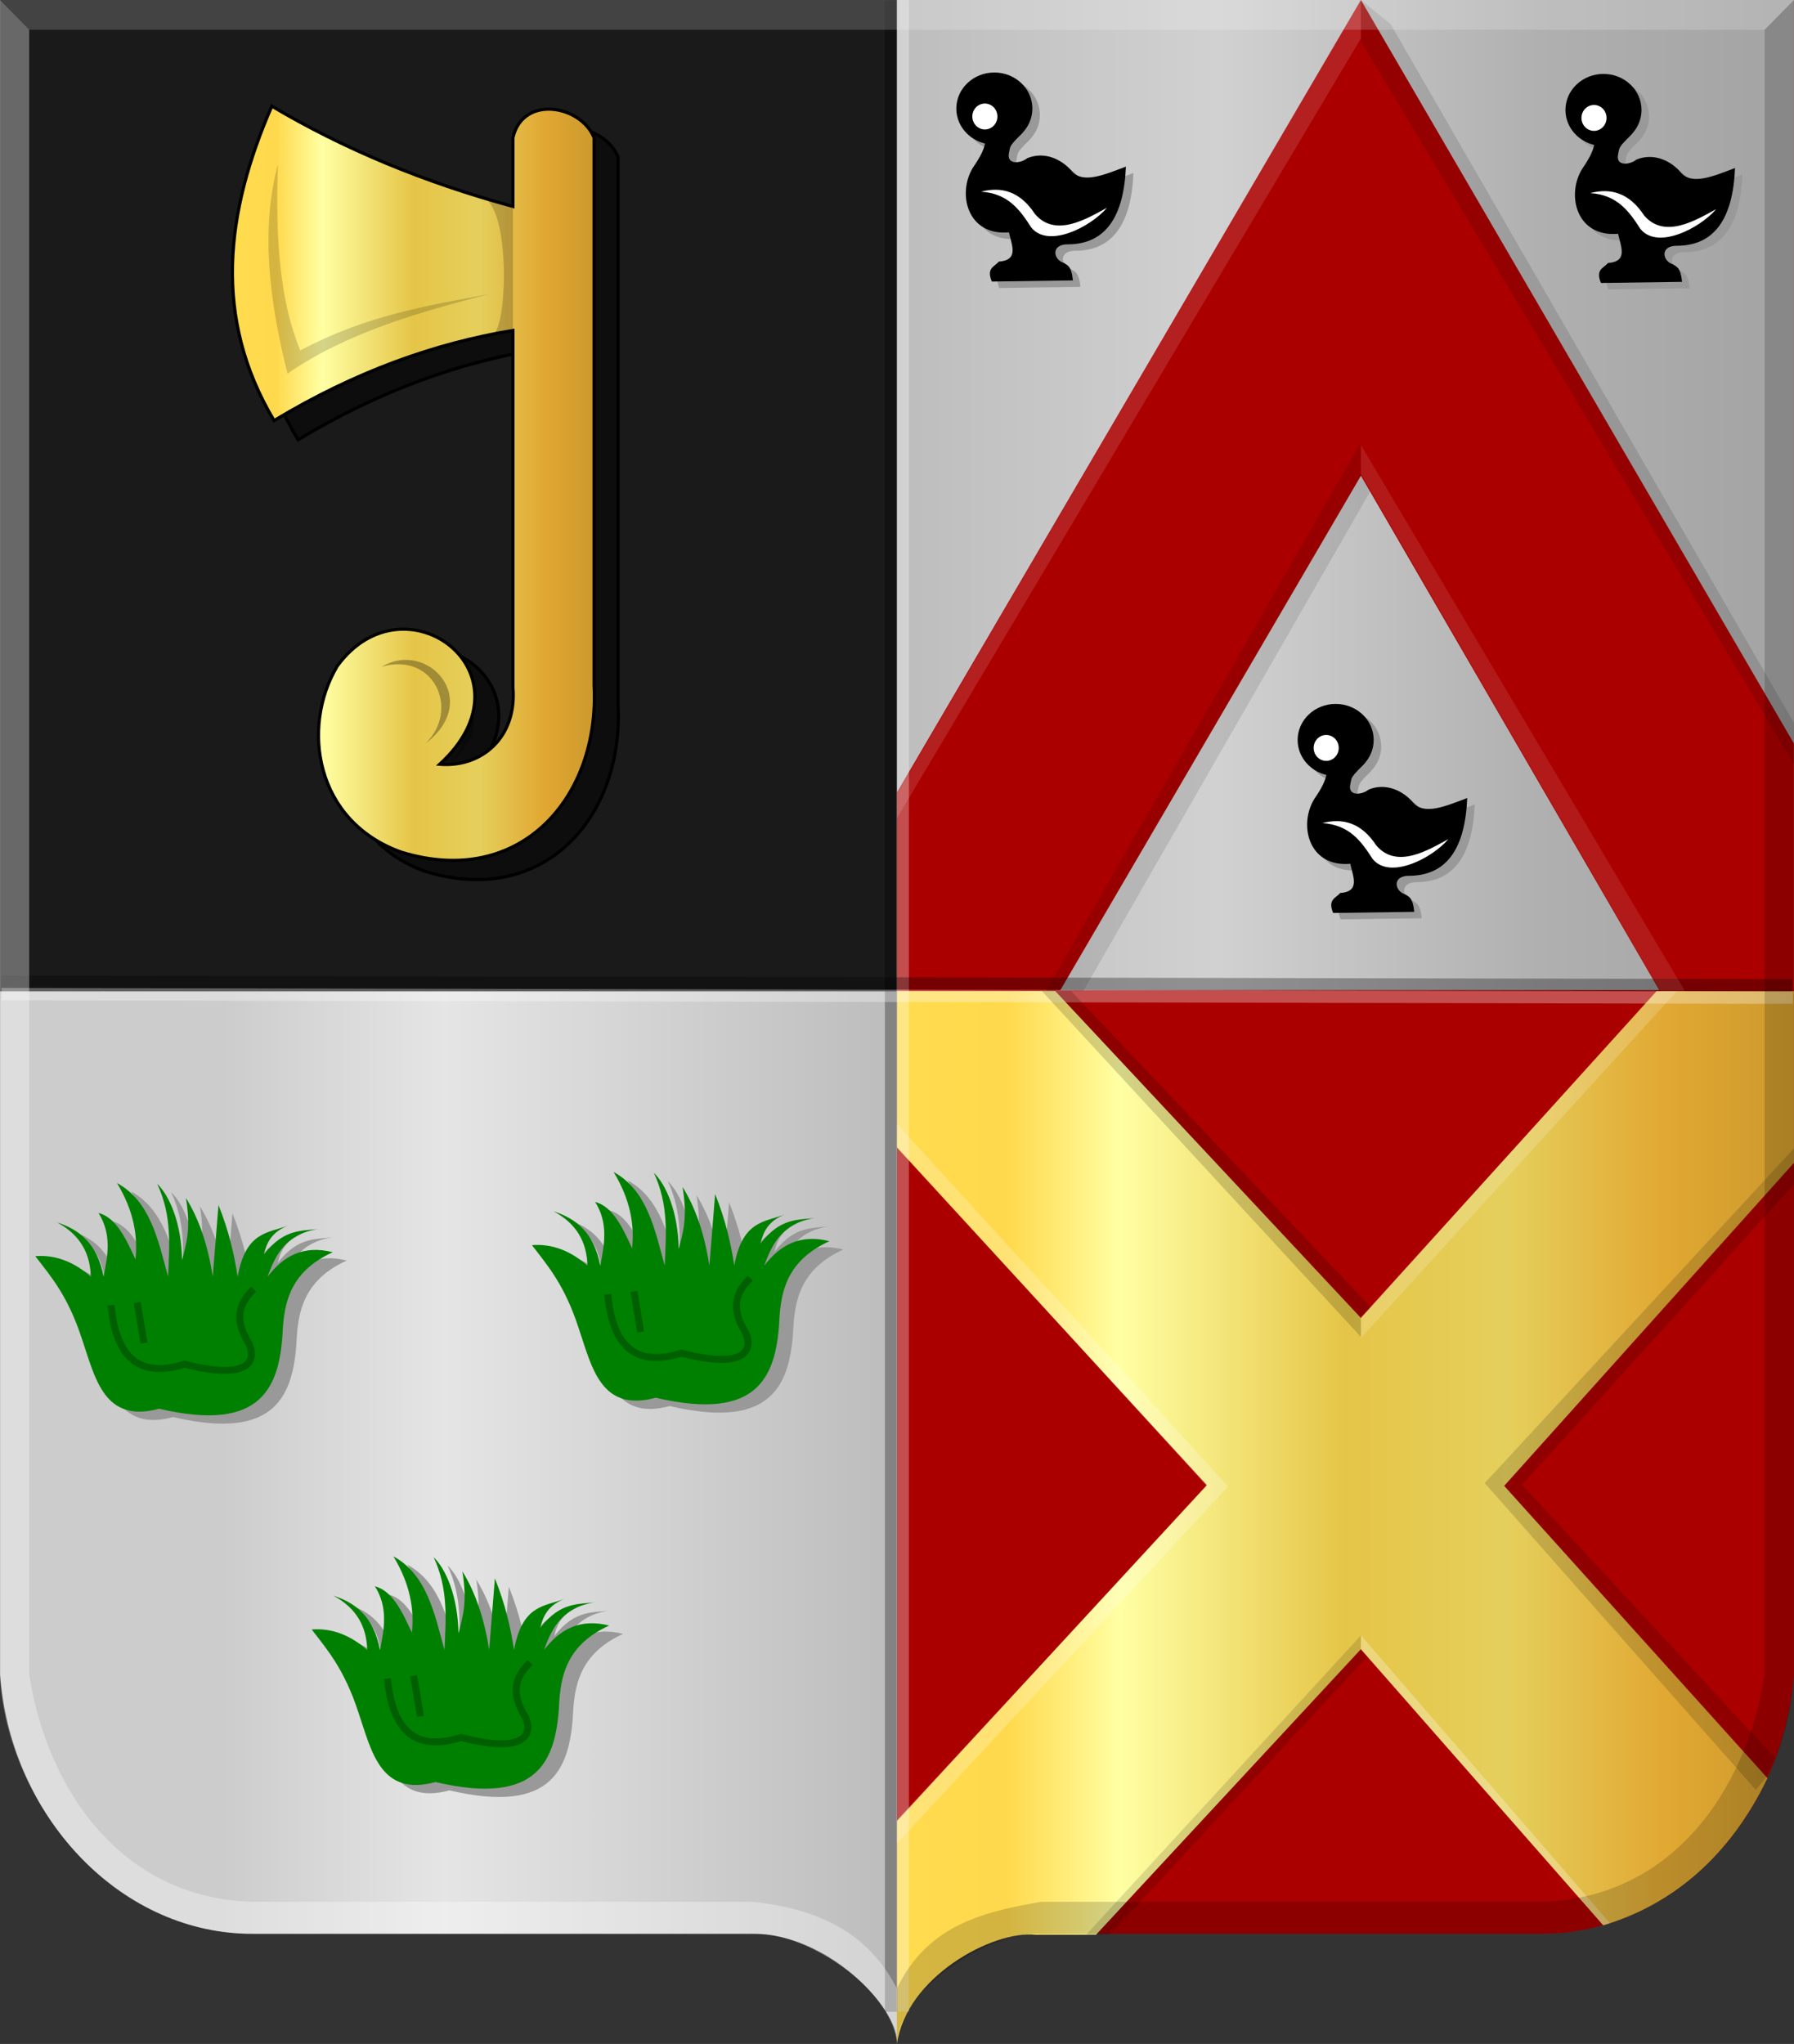<?xml version="1.0" encoding="UTF-8" standalone="no"?>
<!-- Created with Inkscape (http://www.inkscape.org/) -->

<svg
   xmlns:dc="http://purl.org/dc/elements/1.1/"
   xmlns:cc="http://creativecommons.org/ns#"
   xmlns:rdf="http://www.w3.org/1999/02/22-rdf-syntax-ns#"
   xmlns:svg="http://www.w3.org/2000/svg"
   xmlns="http://www.w3.org/2000/svg"
   xmlns:xlink="http://www.w3.org/1999/xlink"
   xmlns:sodipodi="http://sodipodi.sourceforge.net/DTD/sodipodi-0.dtd"
   xmlns:inkscape="http://www.inkscape.org/namespaces/inkscape"
   width="568.641"
   height="647.786"
   id="svg11284"
   version="1.1"
   inkscape:version="0.48.4 r9939"
   sodipodi:docname="Nieuw document 35">
  <rect width="100%" height="100%" fill="#333333" stroke="none"/>
  <defs
     id="defs11286">
    <linearGradient
       y2="346.406"
       x2="-1019.93"
       y1="346.406"
       x1="-1135.659"
       gradientTransform="matrix(-1,0,0,1,-896.794,6.653)"
       gradientUnits="userSpaceOnUse"
       id="linearGradient11079"
       xlink:href="#linearGradient4053-4-9-3-1-7-2-4-5-0-9-1-0-5-0-4-9-9"
       inkscape:collect="always" />
    <linearGradient
       id="linearGradient4053-4-9-3-1-7-2-4-5-0-9-1-0-5-0-4-9-9">
      <stop
         id="stop4055-9-5-8-3-0-0-0-1-9-5-3-5-7-6-2-8-2"
         offset="0"
         style="stop-color:#cc992d;stop-opacity:1;" />
      <stop
         id="stop4057-8-8-5-6-8-8-0-0-4-3-2-0-3-4-1-5-4"
         offset="0.143"
         style="stop-color:#e1a832;stop-opacity:1;" />
      <stop
         style="stop-color:#e5cf5c;stop-opacity:1;"
         offset="0.321"
         id="stop4059-2-9-9-4-1-7-5-3-4-0-8-6-0-8-2-6-9" />
      <stop
         id="stop4061-4-6-3-5-8-8-9-9-3-9-1-5-2-9-7-6-1"
         offset="0.5"
         style="stop-color:#e5c547;stop-opacity:1;" />
      <stop
         style="stop-color:#ffffa3;stop-opacity:1;"
         offset="0.75"
         id="stop4063-5-2-0-7-2-3-7-9-5-5-9-6-5-7-5-7-0-5" />
      <stop
         id="stop4065-2-5-2-2-0-3-5-8-8-5-4-1-7-6-9-7-7"
         offset="0.875"
         style="stop-color:#ffd94d;stop-opacity:1;" />
      <stop
         style="stop-color:#ffdb4e;stop-opacity:1;"
         offset="1"
         id="stop4067-9-7-5-0-3-0-3-9-4-1-6-8-7-2-5-2-3" />
    </linearGradient>
    <linearGradient
       inkscape:collect="always"
       xlink:href="#linearGradient4053-4-9-3-1-7-2-4-5-0-9-1-0-5-0-4-9"
       id="linearGradient10919"
       x1="319.436"
       y1="632.604"
       x2="604.757"
       y2="632.604"
       gradientUnits="userSpaceOnUse"
       gradientTransform="matrix(-1,0,0,1,938.515,48.243)" />
    <linearGradient
       id="linearGradient4053-4-9-3-1-7-2-4-5-0-9-1-0-5-0-4-9">
      <stop
         id="stop4055-9-5-8-3-0-0-0-1-9-5-3-5-7-6-2-8"
         offset="0"
         style="stop-color:#cc992d;stop-opacity:1;" />
      <stop
         id="stop4057-8-8-5-6-8-8-0-0-4-3-2-0-3-4-1-5"
         offset="0.143"
         style="stop-color:#e1a832;stop-opacity:1;" />
      <stop
         style="stop-color:#e5cf5c;stop-opacity:1;"
         offset="0.321"
         id="stop4059-2-9-9-4-1-7-5-3-4-0-8-6-0-8-2-6" />
      <stop
         id="stop4061-4-6-3-5-8-8-9-9-3-9-1-5-2-9-7-6"
         offset="0.5"
         style="stop-color:#e5c547;stop-opacity:1;" />
      <stop
         style="stop-color:#ffffa3;stop-opacity:1;"
         offset="0.75"
         id="stop4063-5-2-0-7-2-3-7-9-5-5-9-6-5-7-5-7-0" />
      <stop
         id="stop4065-2-5-2-2-0-3-5-8-8-5-4-1-7-6-9-7"
         offset="0.875"
         style="stop-color:#ffd94d;stop-opacity:1;" />
      <stop
         style="stop-color:#ffdb4e;stop-opacity:1;"
         offset="1"
         id="stop4067-9-7-5-0-3-0-3-9-4-1-6-8-7-2-5-2" />
    </linearGradient>
    <linearGradient
       inkscape:collect="always"
       xlink:href="#linearGradient35623-5"
       id="linearGradient10676"
       x1="-0.016"
       y1="156.936"
       x2="568.578"
       y2="156.936"
       gradientUnits="userSpaceOnUse"
       gradientTransform="translate(-618.563,199.867)" />
    <linearGradient
       id="linearGradient35623-5">
      <stop
         style="stop-color:#a3a3a3;stop-opacity:1;"
         offset="0"
         id="stop35625-2" />
      <stop
         style="stop-color:#b0b0b0;stop-opacity:1;"
         offset="0.143"
         id="stop35627-3" />
      <stop
         id="stop35629-2"
         offset="0.321"
         style="stop-color:#d1d1d1;stop-opacity:1;" />
      <stop
         style="stop-color:#bdbdbd;stop-opacity:1;"
         offset="0.5"
         id="stop35631-4" />
      <stop
         id="stop35633-6"
         offset="0.75"
         style="stop-color:#e5e5e5;stop-opacity:1;" />
      <stop
         style="stop-color:#cccccc;stop-opacity:1;"
         offset="0.875"
         id="stop35635-6" />
      <stop
         id="stop35637-6"
         offset="1"
         style="stop-color:#cccccc;stop-opacity:1;" />
    </linearGradient>
    <linearGradient
       y2="504.505"
       x2="92.786"
       y1="504.505"
       x1="-470"
       gradientTransform="matrix(-1,0,0,1,128.465,-29.265)"
       gradientUnits="userSpaceOnUse"
       id="linearGradient9602"
       xlink:href="#linearGradient35623-5"
       inkscape:collect="always" />
    <linearGradient
       id="linearGradient11196">
      <stop
         style="stop-color:#a3a3a3;stop-opacity:1;"
         offset="0"
         id="stop11198" />
      <stop
         style="stop-color:#b0b0b0;stop-opacity:1;"
         offset="0.143"
         id="stop11200" />
      <stop
         id="stop11202"
         offset="0.321"
         style="stop-color:#d1d1d1;stop-opacity:1;" />
      <stop
         style="stop-color:#bdbdbd;stop-opacity:1;"
         offset="0.5"
         id="stop11204" />
      <stop
         id="stop11206"
         offset="0.75"
         style="stop-color:#e5e5e5;stop-opacity:1;" />
      <stop
         style="stop-color:#cccccc;stop-opacity:1;"
         offset="0.875"
         id="stop11208" />
      <stop
         id="stop11210"
         offset="1"
         style="stop-color:#cccccc;stop-opacity:1;" />
    </linearGradient>
    <linearGradient
       y2="504.505"
       x2="92.786"
       y1="504.505"
       x1="-470"
       gradientTransform="matrix(-1,0,0,1,142.786,18.978)"
       gradientUnits="userSpaceOnUse"
       id="linearGradient11282"
       xlink:href="#linearGradient35623-5"
       inkscape:collect="always" />
  </defs>
  <sodipodi:namedview
     id="base"
     pagecolor="#ffffff"
     bordercolor="#666666"
     borderopacity="1.0"
     inkscape:pageopacity="0.0"
     inkscape:pageshadow="2"
     inkscape:zoom="0.7"
     inkscape:cx="482.6454"
     inkscape:cy="215.13995"
     inkscape:document-units="px"
     inkscape:current-layer="layer1"
     showgrid="false"
     fit-margin-top="0"
     fit-margin-left="0"
     fit-margin-right="0"
     fit-margin-bottom="0"
     inkscape:window-width="1600"
     inkscape:window-height="837"
     inkscape:window-x="-8"
     inkscape:window-y="-8"
     inkscape:window-maximized="1" />
  <g
     inkscape:label="Laag 1"
     inkscape:groupmode="layer"
     id="layer1"
     transform="translate(-49.965,-199.898)">
    <path
       style="fill:url(#linearGradient11282);fill-opacity:1;stroke:none"
       d="m 334.286,199.912 -284.286,0 0,530.714 c 3.598,46.859 39.812,82.306 80,82.143 l 158.571,0 c 24.031,-0.098 45.927,23.56 45.714,34.286 l 0,-647.143 278.5,0 z"
       id="path3012"
       inkscape:connector-curvature="0"
       sodipodi:nodetypes="ccccccccc" />
    <path
       style="fill:#aa0000;fill-opacity:1;stroke:none"
       d="m 334.292,199.913 284.286,0 0,530.714 c -3.598,46.859 -39.812,82.306 -80,82.143 l -158.571,0 c -24.861,-1.02 -46.594,22.82 -45.714,34.286 z"
       id="path3012-1"
       inkscape:connector-curvature="0"
       sodipodi:nodetypes="ccccccc" />
    <rect
       style="fill:url(#linearGradient10676);fill-opacity:1;stroke:none"
       id="rect10668"
       width="568.594"
       height="313.81"
       x="-618.579"
       y="199.898"
       transform="scale(-1,1)" />
    <rect
       style="fill:#1a1a1a;fill-opacity:1;stroke:none"
       id="rect10682"
       width="284.273"
       height="314.185"
       x="49.985"
       y="199.898" />
    <path
       style="fill:#000000;fill-opacity:0.512;stroke:#000000;stroke-width:1px;stroke-linecap:butt;stroke-linejoin:miter;stroke-opacity:1"
       d="m 143.716,239.643 c -14.648,33.628 -18.803,66.964 0.715,99.643 25.737,-15.517 50.928,-24.477 75.714,-28.571 l 0,113.214 c 1.281,15.556 -9.688,25.36 -23.214,24.286 31.318,-28.762 -11.136,-60.516 -32.5,-31.072 -11.532,19.399 -6.961,49.203 20.357,58.929 37.958,11.65 62.941,-17.7 61.071,-52.857 l 0,-173.571 c -4.239,-10.446 -22.627,-13.595 -25.714,0 l 0,21.785 c -28.35,-7.722 -53.793,-18.35 -76.429,-31.786 z"
       id="path11728-7-7"
       inkscape:connector-curvature="0"
       sodipodi:nodetypes="cccccccccccc" />
    <path
       style="fill:#000000;fill-opacity:0.167;stroke:none"
       d="m 145.664,257.973 c -0.514,16.204 -0.766,40.244 7.071,59.094 21.434,-11.412 41.008,-14.281 60.104,-17.93 -22.935,5.908 -45.514,12.393 -64.145,25.254 -5.926,-23.441 -8.506,-45.996 -3.03,-66.418 z"
       id="path11730-6-2"
       inkscape:connector-curvature="0"
       sodipodi:nodetypes="ccccc" />
    <path
       style="fill:#000000;fill-opacity:0.302;stroke:none"
       d="m 178.538,417.322 c 14.408,-8.733 32.082,10.403 13.928,24.286 11.071,-10.843 2.508,-29.15 -13.928,-24.286 z"
       id="path11732-9-6"
       inkscape:connector-curvature="0"
       sodipodi:nodetypes="ccc" />
    <path
       style="fill:#000000;fill-opacity:0.195;stroke:none"
       d="m 220.145,270.979 0,39.775 -5.917,1.01 c 4.262,-4.906 4.728,-38.538 -3.031,-42.806 z"
       id="path11734-3-4"
       inkscape:connector-curvature="0"
       sodipodi:nodetypes="ccccc" />
    <path
       style="fill:#999999;stroke:none"
       d="m 153.179,718.964 c 5.147,6.66 10.361,12.695 14.771,26.17 4.251,12.479 6.99,26.922 24.483,22.183 33.213,7.793 38.438,-7.264 39.255,-25.921 0.65,-9.358 3.42,-18.042 15.783,-23.678 -9.2,-2.36 -15.626,1.179 -20.639,7.727 2.605,-7.296 6.12,-13.929 16.996,-15.204 -5.905,0.87 -11.627,-0.339 -18.21,8.225 0.889,-3.59 2.287,-7.022 7.689,-9.222 -6.213,2.458 -13.38,1.742 -15.985,16.201 -1.071,-6.974 -2.723,-14.305 -6.071,-22.681 l -1.82,22.681 c -1.627,-10.536 -4.583,-18.617 -8.499,-24.924 1.686,10.103 0.04,14.558 -1.214,19.69 -0.253,-12.077 -4.069,-20.443 -7.891,-24.176 4.73,10.119 3.88,19.747 3.44,29.411 -3.177,-11.663 -5.638,-23.899 -16.187,-29.66 5.344,8.841 6.611,16.741 5.867,24.176 -3.06,-6.551 -6.073,-13.192 -11.736,-14.706 4.242,6.73 2.972,13.459 1.619,20.189 -2.032,-10.665 -7.811,-14.938 -14.771,-17.198 7.438,3.979 10.529,9.932 10.724,17.198 -5.316,-4.653 -11.143,-6.996 -17.604,-6.48 z"
       id="path11679-7"
       inkscape:connector-curvature="0"
       sodipodi:nodetypes="ccccccccccccccccccccccc" />
    <path
       style="opacity:0.254;fill:#999999;stroke:#000000;stroke-width:2.223;stroke-linecap:butt;stroke-linejoin:miter;stroke-miterlimit:4;stroke-opacity:1;stroke-dasharray:none"
       d="m 185.499,733.625 2.146,12.866"
       id="path11681-1"
       inkscape:connector-curvature="0" />
    <path
       style="fill:#999999;stroke:none"
       d="m 65.566,600.645 c 5.147,6.66 10.361,12.695 14.771,26.17 4.251,12.479 6.99,26.922 24.483,22.183 33.213,7.793 38.438,-7.264 39.255,-25.921 0.65,-9.358 3.42,-18.042 15.783,-23.678 -9.2,-2.36 -15.626,1.179 -20.639,7.727 2.605,-7.296 6.12,-13.929 16.996,-15.204 -5.905,0.87 -11.627,-0.339 -18.21,8.225 0.889,-3.59 2.287,-7.022 7.689,-9.222 -6.213,2.458 -13.38,1.742 -15.985,16.201 -1.071,-6.974 -2.723,-14.305 -6.071,-22.681 l -1.82,22.681 c -1.627,-10.536 -4.583,-18.617 -8.499,-24.924 1.686,10.103 0.04,14.558 -1.214,19.69 -0.253,-12.077 -4.069,-20.443 -7.891,-24.176 4.73,10.119 3.88,19.747 3.44,29.411 -3.177,-11.663 -5.638,-23.899 -16.187,-29.66 5.344,8.841 6.611,16.741 5.867,24.176 -3.06,-6.551 -6.073,-13.192 -11.736,-14.706 4.242,6.73 2.972,13.459 1.619,20.189 -2.032,-10.665 -7.811,-14.938 -14.771,-17.198 7.438,3.979 10.529,9.932 10.724,17.198 -5.316,-4.653 -11.143,-6.995 -17.604,-6.48 z"
       id="path11679-9-2"
       inkscape:connector-curvature="0"
       sodipodi:nodetypes="ccccccccccccccccccccccc" />
    <path
       style="opacity:0.254;fill:#999999;stroke:#000000;stroke-width:2.223;stroke-linecap:butt;stroke-linejoin:miter;stroke-miterlimit:4;stroke-opacity:1;stroke-dasharray:none"
       d="m 97.886,615.306 2.146,12.866"
       id="path11681-3-1"
       inkscape:connector-curvature="0" />
    <path
       style="fill:#999999;stroke:none"
       d="m 222.987,597.154 c 5.147,6.66 10.361,12.695 14.771,26.17 4.251,12.479 6.99,26.922 24.483,22.183 33.213,7.793 38.438,-7.264 39.255,-25.921 0.65,-9.358 3.42,-18.042 15.783,-23.678 -9.2,-2.36 -15.626,1.179 -20.639,7.727 2.605,-7.296 6.12,-13.929 16.996,-15.204 -5.905,0.87 -11.627,-0.339 -18.21,8.225 0.889,-3.59 2.287,-7.022 7.689,-9.222 -6.213,2.458 -13.38,1.742 -15.985,16.201 -1.071,-6.974 -2.723,-14.305 -6.071,-22.681 l -1.82,22.681 c -1.627,-10.536 -4.583,-18.617 -8.499,-24.924 1.686,10.103 0.04,14.558 -1.214,19.69 -0.253,-12.077 -4.069,-20.443 -7.891,-24.176 4.73,10.119 3.88,19.747 3.44,29.411 -3.177,-11.663 -5.638,-23.899 -16.187,-29.66 5.344,8.841 6.611,16.741 5.867,24.176 -3.06,-6.551 -6.073,-13.192 -11.736,-14.706 4.242,6.73 2.972,13.459 1.619,20.189 -2.032,-10.665 -7.811,-14.938 -14.771,-17.198 7.438,3.979 10.529,9.932 10.724,17.198 -5.316,-4.653 -11.143,-6.995 -17.604,-6.48 z"
       id="path11679-6-3"
       inkscape:connector-curvature="0"
       sodipodi:nodetypes="ccccccccccccccccccccccc" />
    <path
       style="opacity:0.254;fill:#999999;stroke:#000000;stroke-width:2.223;stroke-linecap:butt;stroke-linejoin:miter;stroke-miterlimit:4;stroke-opacity:1;stroke-dasharray:none"
       d="m 255.307,611.815 2.146,12.866"
       id="path11681-7-8"
       inkscape:connector-curvature="0" />
    <path
       style="fill:#aa0000;fill-opacity:1;stroke:none"
       d="m 334.257,451.079 147.078,-251.181 137.243,235.624 0,78.489 -42.491,0 -94.752,-163.342 -95.459,163.342 -51.619,0 z"
       id="path10834"
       inkscape:connector-curvature="0" />
    <path
       transform="translate(-10454.56,12157.09)"
       sodipodi:type="arc"
       style="fill:#999999;fill-opacity:1;stroke:none"
       id="path11629-4-6"
       sodipodi:cx="10930.268"
       sodipodi:cy="-11720.638"
       sodipodi:rx="12.053572"
       sodipodi:ry="11.428572"
       d="m 10942.321,-11720.638 c 0,6.312 -5.396,11.429 -12.053,11.429 -6.657,0 -12.054,-5.117 -12.054,-11.429 0,-6.312 5.397,-11.428 12.054,-11.428 6.657,0 12.053,5.116 12.053,11.428 z" />
    <path
       sodipodi:type="arc"
       style="fill:#999999;fill-opacity:1;stroke:none"
       id="path11631-9-0"
       sodipodi:cx="10930.04"
       sodipodi:cy="-11721.71"
       sodipodi:rx="4.8611259"
       sodipodi:ry="3.5714285"
       d="m 10934.901,-11721.71 c 0,1.972 -2.176,3.571 -4.861,3.571 -2.685,0 -4.861,-1.599 -4.861,-3.571 0,-1.972 2.176,-3.571 4.861,-3.571 2.685,0 4.861,1.599 4.861,3.571 z"
       transform="matrix(0.818,0,0,1.15,-8468.069,13918.933)" />
    <path
       style="fill:#999999;fill-opacity:1;stroke:none"
       d="m 472.939,443.597 c -0.02,2.717 0.664,4.828 -3.928,11.428 -5.181,8.216 -1.958,21.829 11.329,20.663 0.825,4.001 3.305,8.793 -3.234,9.272 -1.268,1.626 -4.022,1.912 -2.203,6.315 l 25.715,-0.357 c -0.483,-4.661 -1.731,-4.734 -2.857,-5.535 -3.461,-1.029 -4.275,-6.039 1.428,-5.893 11.751,-0.125 17.573,-8.694 18.214,-24.643 -6.706,2.531 -13.663,5.582 -17.142,1.428 -3.479,-4.019 -8.833,-6.252 -14.108,-4.107 -2.035,1.686 -6.65,2.267 -5.813,-1.671 0.175,-0.834 0.249,-1.67 0.654,-2.307 1.912,-3.007 5.699,-4.528 4.587,-8.173 z"
       id="path11633-1-1"
       inkscape:connector-curvature="0"
       sodipodi:nodetypes="ccccccccccccscc" />
    <path
       style="fill:#999999;stroke:none"
       d="m 471.511,462.793 c 6.563,-1.714 12.392,-0.03 17.053,7.054 6.525,7.736 16.74,1.332 22.857,-1.964 -5.186,6.086 -18.621,12.976 -24.018,6.25 -3.534,-5.464 -7.23,-10.771 -15.892,-11.34 z"
       id="path11635-2-2"
       inkscape:connector-curvature="0"
       sodipodi:nodetypes="ccccc" />
    <path
       transform="translate(-10562.747,11956.979)"
       sodipodi:type="arc"
       style="fill:#999999;fill-opacity:1;stroke:none"
       id="path11629-4-60"
       sodipodi:cx="10930.268"
       sodipodi:cy="-11720.638"
       sodipodi:rx="12.053572"
       sodipodi:ry="11.428572"
       d="m 10942.321,-11720.638 c 0,6.312 -5.396,11.429 -12.053,11.429 -6.657,0 -12.054,-5.117 -12.054,-11.429 0,-6.312 5.397,-11.428 12.054,-11.428 6.657,0 12.053,5.116 12.053,11.428 z" />
    <path
       sodipodi:type="arc"
       style="fill:#999999;fill-opacity:1;stroke:none"
       id="path11631-9-5"
       sodipodi:cx="10930.04"
       sodipodi:cy="-11721.71"
       sodipodi:rx="4.8611259"
       sodipodi:ry="3.5714285"
       d="m 10934.901,-11721.71 c 0,1.972 -2.176,3.571 -4.861,3.571 -2.685,0 -4.861,-1.599 -4.861,-3.571 0,-1.972 2.176,-3.571 4.861,-3.571 2.685,0 4.861,1.599 4.861,3.571 z"
       transform="matrix(0.818,0,0,1.15,-8576.256,13718.822)" />
    <path
       style="fill:#999999;fill-opacity:1;stroke:none"
       d="m 364.752,243.486 c -0.02,2.717 0.664,4.828 -3.928,11.428 -5.181,8.216 -1.958,21.829 11.329,20.663 0.825,4.001 3.305,8.793 -3.234,9.272 -1.268,1.626 -4.022,1.912 -2.203,6.315 l 25.715,-0.357 c -0.483,-4.661 -1.731,-4.734 -2.857,-5.535 -3.461,-1.029 -4.275,-6.039 1.428,-5.893 11.751,-0.125 17.573,-8.694 18.214,-24.643 -6.706,2.531 -13.663,5.582 -17.142,1.428 -3.479,-4.019 -8.833,-6.252 -14.108,-4.107 -2.035,1.686 -6.65,2.267 -5.813,-1.671 0.175,-0.834 0.249,-1.67 0.654,-2.307 1.912,-3.007 5.699,-4.528 4.587,-8.173 z"
       id="path11633-1-4"
       inkscape:connector-curvature="0"
       sodipodi:nodetypes="ccccccccccccscc" />
    <path
       style="fill:#999999;stroke:none"
       d="m 363.324,262.682 c 6.563,-1.714 12.392,-0.03 17.053,7.054 6.525,7.736 16.74,1.332 22.857,-1.964 -5.186,6.086 -18.621,12.976 -24.018,6.25 -3.534,-5.464 -7.23,-10.771 -15.892,-11.34 z"
       id="path11635-2-6"
       inkscape:connector-curvature="0"
       sodipodi:nodetypes="ccccc" />
    <path
       transform="translate(-10369.672,11957.429)"
       sodipodi:type="arc"
       style="fill:#999999;fill-opacity:1;stroke:none"
       id="path11629-4-7"
       sodipodi:cx="10930.268"
       sodipodi:cy="-11720.638"
       sodipodi:rx="12.053572"
       sodipodi:ry="11.428572"
       d="m 10942.321,-11720.638 c 0,6.312 -5.396,11.429 -12.053,11.429 -6.657,0 -12.054,-5.117 -12.054,-11.429 0,-6.312 5.397,-11.428 12.054,-11.428 6.657,0 12.053,5.116 12.053,11.428 z" />
    <path
       sodipodi:type="arc"
       style="fill:#999999;fill-opacity:1;stroke:none"
       id="path11631-9-9"
       sodipodi:cx="10930.04"
       sodipodi:cy="-11721.71"
       sodipodi:rx="4.8611259"
       sodipodi:ry="3.5714285"
       d="m 10934.901,-11721.71 c 0,1.972 -2.176,3.571 -4.861,3.571 -2.685,0 -4.861,-1.599 -4.861,-3.571 0,-1.972 2.176,-3.571 4.861,-3.571 2.685,0 4.861,1.599 4.861,3.571 z"
       transform="matrix(0.818,0,0,1.15,-8383.181,13719.272)" />
    <path
       style="fill:#999999;fill-opacity:1;stroke:none"
       d="m 557.827,243.935 c -0.02,2.717 0.664,4.828 -3.928,11.428 -5.181,8.216 -1.958,21.829 11.329,20.663 0.825,4.001 3.305,8.793 -3.234,9.272 -1.268,1.626 -4.022,1.912 -2.203,6.315 l 25.715,-0.357 c -0.483,-4.661 -1.731,-4.734 -2.857,-5.535 -3.461,-1.029 -4.275,-6.039 1.428,-5.893 11.751,-0.125 17.573,-8.694 18.214,-24.643 -6.706,2.531 -13.663,5.582 -17.142,1.428 -3.479,-4.019 -8.833,-6.252 -14.108,-4.107 -2.035,1.686 -6.65,2.267 -5.813,-1.671 0.175,-0.834 0.249,-1.67 0.654,-2.307 1.912,-3.007 5.699,-4.528 4.587,-8.173 z"
       id="path11633-1-3"
       inkscape:connector-curvature="0"
       sodipodi:nodetypes="ccccccccccccscc" />
    <path
       style="fill:#999999;stroke:none"
       d="m 556.399,263.131 c 6.563,-1.714 12.392,-0.03 17.053,7.054 6.525,7.736 16.74,1.332 22.857,-1.964 -5.186,6.086 -18.621,12.976 -24.018,6.25 -3.534,-5.464 -7.23,-10.771 -15.892,-11.34 z"
       id="path11635-2-4"
       inkscape:connector-curvature="0"
       sodipodi:nodetypes="ccccc" />
    <path
       style="fill:url(#linearGradient10919);fill-opacity:1;stroke:none"
       d="m 618.579,514.011 0,0 -43.551,0 -93.692,103.591 -96.874,-103.591 -50.205,0 0,49.547 98.243,107 -98.243,106.5 0,70.625 c 2.883,-20.984 30.074,-36.039 43.993,-34.625 l 19.125,0 83.96,-90.5 76.79,87.5 c 21.787,-6.4 40.235,-21.934 52.062,-46.625 l -83.438,-92.625 91.828,-102.35 z"
       id="path10911"
       inkscape:connector-curvature="0"
       sodipodi:nodetypes="cccccccccccccccccc" />
    <rect
       style="opacity:0.622;fill:#000000;fill-opacity:0.491;stroke:none"
       id="rect7882-0-3"
       width="3.899"
       height="637.484"
       x="330.455"
       y="200.003" />
    <rect
       style="opacity:0.622;fill:#ffffff;fill-opacity:0.491;stroke:none"
       id="rect7882-7-3-8"
       width="3.899"
       height="637.484"
       x="334.161"
       y="199.905" />
    <rect
       style="opacity:0.622;fill:#000000;fill-opacity:0.491;stroke:none"
       id="rect7882-6-4-2-7"
       width="3.899"
       height="567.79"
       x="508.968"
       y="-618.546"
       transform="matrix(-0.001,1,-1,-0.002,0,0)" />
    <rect
       style="opacity:0.622;fill:#ffffff;fill-opacity:0.491;stroke:none"
       id="rect7882-7-0-9-2-6"
       width="3.899"
       height="567.79"
       x="512.902"
       y="-618.78"
       transform="matrix(-0.001,1,-1,-0.002,0,0)" />
    <path
       style="fill:#008000;stroke:none"
       d="m 148.758,716.326 c 5.147,6.66 10.361,12.695 14.771,26.17 4.251,12.479 6.99,26.922 24.483,22.183 33.213,7.793 38.438,-7.264 39.255,-25.921 0.65,-9.358 3.42,-18.042 15.783,-23.678 -9.2,-2.36 -15.626,1.179 -20.639,7.727 2.605,-7.296 6.12,-13.929 16.996,-15.204 -5.905,0.87 -11.627,-0.339 -18.21,8.225 0.889,-3.59 2.287,-7.022 7.689,-9.222 -6.213,2.458 -13.38,1.742 -15.985,16.201 -1.071,-6.974 -2.723,-14.305 -6.071,-22.681 l -1.82,22.681 c -1.627,-10.536 -4.583,-18.617 -8.499,-24.924 1.686,10.103 0.04,14.558 -1.214,19.69 -0.253,-12.077 -4.069,-20.443 -7.891,-24.176 4.73,10.119 3.88,19.747 3.44,29.411 -3.177,-11.663 -5.638,-23.899 -16.187,-29.66 5.344,8.841 6.611,16.741 5.867,24.176 -3.06,-6.551 -6.073,-13.192 -11.736,-14.706 4.242,6.73 2.972,13.459 1.619,20.189 -2.032,-10.665 -7.811,-14.938 -14.771,-17.198 7.438,3.979 10.529,9.932 10.724,17.198 -5.316,-4.653 -11.143,-6.996 -17.604,-6.48 z"
       id="path11679-7-1"
       inkscape:connector-curvature="0"
       sodipodi:nodetypes="ccccccccccccccccccccccc" />
    <path
       style="opacity:0.254;fill:none;stroke:#000000;stroke-width:2.223;stroke-linecap:butt;stroke-linejoin:miter;stroke-miterlimit:4;stroke-opacity:1;stroke-dasharray:none"
       d="m 181.078,730.987 2.146,12.866"
       id="path11681-1-7"
       inkscape:connector-curvature="0" />
    <path
       style="opacity:0.254;fill:none;stroke:#000000;stroke-width:2.223;stroke-linecap:butt;stroke-linejoin:miter;stroke-miterlimit:4;stroke-opacity:1;stroke-dasharray:none"
       d="m 172.78,731.869 c 1.759,18.492 10.517,22.712 23.321,18.682 19.306,5.008 23.002,-0.271 20.46,-6.345 -5.404,-8.714 -2.575,-13.371 1.43,-17.448"
       id="path11683-3"
       inkscape:connector-curvature="0"
       sodipodi:nodetypes="cccc" />
    <path
       style="fill:#008000;stroke:none"
       d="m 61.145,598.008 c 5.147,6.66 10.361,12.695 14.771,26.17 4.251,12.479 6.99,26.922 24.483,22.183 33.213,7.793 38.438,-7.264 39.255,-25.921 0.65,-9.358 3.42,-18.042 15.783,-23.678 -9.2,-2.36 -15.626,1.179 -20.639,7.727 2.605,-7.296 6.12,-13.929 16.996,-15.204 -5.905,0.87 -11.627,-0.339 -18.21,8.225 0.889,-3.59 2.287,-7.022 7.689,-9.222 -6.213,2.458 -13.38,1.742 -15.985,16.201 -1.071,-6.974 -2.723,-14.305 -6.071,-22.681 l -1.82,22.681 c -1.627,-10.536 -4.583,-18.617 -8.499,-24.924 1.686,10.103 0.04,14.558 -1.214,19.69 -0.253,-12.077 -4.069,-20.443 -7.891,-24.176 4.73,10.119 3.88,19.747 3.44,29.411 -3.177,-11.663 -5.638,-23.899 -16.187,-29.66 5.344,8.841 6.611,16.741 5.867,24.176 -3.06,-6.551 -6.073,-13.192 -11.736,-14.706 4.242,6.73 2.972,13.459 1.619,20.189 -2.032,-10.665 -7.811,-14.938 -14.771,-17.198 7.438,3.979 10.529,9.932 10.724,17.198 -5.316,-4.653 -11.143,-6.995 -17.604,-6.48 z"
       id="path11679-9-2-2"
       inkscape:connector-curvature="0"
       sodipodi:nodetypes="ccccccccccccccccccccccc" />
    <path
       style="opacity:0.254;fill:none;stroke:#000000;stroke-width:2.223;stroke-linecap:butt;stroke-linejoin:miter;stroke-miterlimit:4;stroke-opacity:1;stroke-dasharray:none"
       d="m 93.465,612.669 2.146,12.866"
       id="path11681-3-1-3"
       inkscape:connector-curvature="0" />
    <path
       style="opacity:0.254;fill:none;stroke:#000000;stroke-width:2.223;stroke-linecap:butt;stroke-linejoin:miter;stroke-miterlimit:4;stroke-opacity:1;stroke-dasharray:none"
       d="m 85.166,613.55 c 1.759,18.491 10.517,22.712 23.321,18.682 19.306,5.008 23.002,-0.271 20.46,-6.345 -5.404,-8.714 -2.575,-13.371 1.43,-17.448"
       id="path11683-9-6"
       inkscape:connector-curvature="0"
       sodipodi:nodetypes="cccc" />
    <path
       style="fill:#008000;stroke:none"
       d="m 218.565,594.517 c 5.147,6.66 10.361,12.695 14.771,26.17 4.251,12.479 6.99,26.922 24.483,22.183 33.213,7.793 38.438,-7.264 39.255,-25.921 0.65,-9.358 3.42,-18.042 15.783,-23.678 -9.2,-2.36 -15.626,1.179 -20.639,7.727 2.605,-7.296 6.12,-13.929 16.996,-15.204 -5.905,0.87 -11.627,-0.339 -18.21,8.225 0.889,-3.59 2.287,-7.022 7.689,-9.222 -6.213,2.458 -13.38,1.742 -15.985,16.201 -1.071,-6.974 -2.723,-14.305 -6.071,-22.681 l -1.82,22.681 c -1.627,-10.536 -4.583,-18.617 -8.499,-24.924 1.686,10.103 0.04,14.558 -1.214,19.69 -0.253,-12.077 -4.069,-20.443 -7.891,-24.176 4.73,10.119 3.88,19.747 3.44,29.411 -3.177,-11.663 -5.638,-23.899 -16.187,-29.66 5.344,8.841 6.611,16.741 5.867,24.176 -3.06,-6.551 -6.073,-13.192 -11.736,-14.706 4.242,6.73 2.972,13.459 1.619,20.189 -2.032,-10.665 -7.811,-14.938 -14.771,-17.198 7.438,3.979 10.529,9.932 10.724,17.198 -5.316,-4.653 -11.143,-6.995 -17.604,-6.48 z"
       id="path11679-6-3-7"
       inkscape:connector-curvature="0"
       sodipodi:nodetypes="ccccccccccccccccccccccc" />
    <path
       style="opacity:0.254;fill:none;stroke:#000000;stroke-width:2.223;stroke-linecap:butt;stroke-linejoin:miter;stroke-miterlimit:4;stroke-opacity:1;stroke-dasharray:none"
       d="m 250.885,609.178 2.146,12.866"
       id="path11681-7-8-8"
       inkscape:connector-curvature="0" />
    <path
       style="opacity:0.254;fill:none;stroke:#000000;stroke-width:2.223;stroke-linecap:butt;stroke-linejoin:miter;stroke-miterlimit:4;stroke-opacity:1;stroke-dasharray:none"
       d="m 242.587,610.059 c 1.759,18.491 10.517,22.712 23.321,18.682 19.306,5.008 23.002,-0.271 20.46,-6.345 -5.404,-8.714 -2.575,-13.371 1.43,-17.448"
       id="path11683-99-3"
       inkscape:connector-curvature="0"
       sodipodi:nodetypes="cccc" />
    <path
       transform="translate(-10456.938,12155.054)"
       sodipodi:type="arc"
       style="fill:#000000;fill-opacity:1;stroke:none"
       id="path11629-4-6-5"
       sodipodi:cx="10930.268"
       sodipodi:cy="-11720.638"
       sodipodi:rx="12.053572"
       sodipodi:ry="11.428572"
       d="m 10942.321,-11720.638 c 0,6.312 -5.396,11.429 -12.053,11.429 -6.657,0 -12.054,-5.117 -12.054,-11.429 0,-6.312 5.397,-11.428 12.054,-11.428 6.657,0 12.053,5.116 12.053,11.428 z" />
    <path
       sodipodi:type="arc"
       style="fill:#ffffff;fill-opacity:1;stroke:none"
       id="path11631-9-0-8"
       sodipodi:cx="10930.04"
       sodipodi:cy="-11721.71"
       sodipodi:rx="4.8611259"
       sodipodi:ry="3.5714285"
       d="m 10934.901,-11721.71 c 0,1.972 -2.176,3.571 -4.861,3.571 -2.685,0 -4.861,-1.599 -4.861,-3.571 0,-1.972 2.176,-3.571 4.861,-3.571 2.685,0 4.861,1.599 4.861,3.571 z"
       transform="matrix(0.818,0,0,1.15,-8470.447,13916.897)" />
    <path
       style="fill:#000000;fill-opacity:1;stroke:none"
       d="m 470.561,441.561 c -0.02,2.717 0.664,4.828 -3.928,11.428 -5.181,8.216 -1.958,21.829 11.329,20.663 0.825,4.001 3.305,8.793 -3.234,9.272 -1.268,1.626 -4.022,1.912 -2.203,6.315 l 25.715,-0.357 c -0.483,-4.661 -1.731,-4.734 -2.857,-5.535 -3.461,-1.029 -4.275,-6.039 1.428,-5.893 11.751,-0.125 17.573,-8.694 18.214,-24.643 -6.706,2.531 -13.663,5.582 -17.142,1.428 -3.479,-4.019 -8.833,-6.252 -14.108,-4.107 -2.035,1.686 -6.65,2.267 -5.813,-1.671 0.175,-0.834 0.249,-1.67 0.654,-2.307 1.912,-3.007 5.699,-4.528 4.587,-8.173 z"
       id="path11633-1-1-5"
       inkscape:connector-curvature="0"
       sodipodi:nodetypes="ccccccccccccscc" />
    <path
       style="fill:#ffffff;stroke:none"
       d="m 469.133,460.757 c 6.563,-1.714 12.392,-0.03 17.053,7.054 6.525,7.736 16.74,1.332 22.857,-1.964 -5.186,6.086 -18.621,12.976 -24.018,6.25 -3.534,-5.464 -7.23,-10.771 -15.892,-11.34 z"
       id="path11635-2-2-8"
       inkscape:connector-curvature="0"
       sodipodi:nodetypes="ccccc" />
    <path
       transform="translate(-10565.125,11954.943)"
       sodipodi:type="arc"
       style="fill:#000000;fill-opacity:1;stroke:none"
       id="path11629-4-60-7"
       sodipodi:cx="10930.268"
       sodipodi:cy="-11720.638"
       sodipodi:rx="12.053572"
       sodipodi:ry="11.428572"
       d="m 10942.321,-11720.638 c 0,6.312 -5.396,11.429 -12.053,11.429 -6.657,0 -12.054,-5.117 -12.054,-11.429 0,-6.312 5.397,-11.428 12.054,-11.428 6.657,0 12.053,5.116 12.053,11.428 z" />
    <path
       sodipodi:type="arc"
       style="fill:#ffffff;fill-opacity:1;stroke:none"
       id="path11631-9-5-3"
       sodipodi:cx="10930.04"
       sodipodi:cy="-11721.71"
       sodipodi:rx="4.8611259"
       sodipodi:ry="3.5714285"
       d="m 10934.901,-11721.71 c 0,1.972 -2.176,3.571 -4.861,3.571 -2.685,0 -4.861,-1.599 -4.861,-3.571 0,-1.972 2.176,-3.571 4.861,-3.571 2.685,0 4.861,1.599 4.861,3.571 z"
       transform="matrix(0.818,0,0,1.15,-8578.635,13716.786)" />
    <path
       style="fill:#000000;fill-opacity:1;stroke:none"
       d="m 362.373,241.45 c -0.02,2.717 0.664,4.828 -3.928,11.428 -5.181,8.216 -1.958,21.829 11.329,20.663 0.825,4.001 3.305,8.793 -3.234,9.272 -1.268,1.626 -4.022,1.912 -2.203,6.315 l 25.715,-0.357 c -0.483,-4.661 -1.731,-4.734 -2.857,-5.535 -3.461,-1.029 -4.275,-6.039 1.428,-5.893 11.751,-0.125 17.573,-8.694 18.214,-24.643 -6.706,2.531 -13.663,5.582 -17.142,1.428 -3.479,-4.019 -8.833,-6.252 -14.108,-4.107 -2.035,1.686 -6.65,2.267 -5.813,-1.671 0.175,-0.834 0.249,-1.67 0.654,-2.307 1.912,-3.007 5.699,-4.528 4.587,-8.173 z"
       id="path11633-1-4-3"
       inkscape:connector-curvature="0"
       sodipodi:nodetypes="ccccccccccccscc" />
    <path
       style="fill:#ffffff;stroke:none"
       d="m 360.945,260.646 c 6.563,-1.714 12.392,-0.03 17.053,7.054 6.525,7.736 16.74,1.332 22.857,-1.964 -5.186,6.086 -18.621,12.976 -24.018,6.25 -3.534,-5.464 -7.23,-10.771 -15.892,-11.34 z"
       id="path11635-2-6-1"
       inkscape:connector-curvature="0"
       sodipodi:nodetypes="ccccc" />
    <path
       transform="translate(-10372.05,11955.393)"
       sodipodi:type="arc"
       style="fill:#000000;fill-opacity:1;stroke:none"
       id="path11629-4-7-0"
       sodipodi:cx="10930.268"
       sodipodi:cy="-11720.638"
       sodipodi:rx="12.053572"
       sodipodi:ry="11.428572"
       d="m 10942.321,-11720.638 c 0,6.312 -5.396,11.429 -12.053,11.429 -6.657,0 -12.054,-5.117 -12.054,-11.429 0,-6.312 5.397,-11.428 12.054,-11.428 6.657,0 12.053,5.116 12.053,11.428 z" />
    <path
       sodipodi:type="arc"
       style="fill:#ffffff;fill-opacity:1;stroke:none"
       id="path11631-9-9-8"
       sodipodi:cx="10930.04"
       sodipodi:cy="-11721.71"
       sodipodi:rx="4.8611259"
       sodipodi:ry="3.5714285"
       d="m 10934.901,-11721.71 c 0,1.972 -2.176,3.571 -4.861,3.571 -2.685,0 -4.861,-1.599 -4.861,-3.571 0,-1.972 2.176,-3.571 4.861,-3.571 2.685,0 4.861,1.599 4.861,3.571 z"
       transform="matrix(0.818,0,0,1.15,-8385.559,13717.236)" />
    <path
       style="fill:#000000;fill-opacity:1;stroke:none"
       d="m 555.449,241.9 c -0.02,2.717 0.664,4.828 -3.928,11.428 -5.181,8.216 -1.958,21.829 11.329,20.663 0.825,4.001 3.305,8.793 -3.234,9.272 -1.268,1.626 -4.022,1.912 -2.203,6.315 l 25.715,-0.357 c -0.483,-4.661 -1.731,-4.734 -2.857,-5.535 -3.461,-1.029 -4.275,-6.039 1.428,-5.893 11.751,-0.125 17.573,-8.694 18.214,-24.643 -6.706,2.531 -13.663,5.582 -17.142,1.428 -3.479,-4.019 -8.833,-6.252 -14.108,-4.107 -2.035,1.686 -6.65,2.267 -5.813,-1.671 0.175,-0.834 0.249,-1.67 0.654,-2.307 1.912,-3.007 5.699,-4.528 4.587,-8.173 z"
       id="path11633-1-3-1"
       inkscape:connector-curvature="0"
       sodipodi:nodetypes="ccccccccccccscc" />
    <path
       style="fill:#ffffff;stroke:none"
       d="m 554.021,261.096 c 6.563,-1.714 12.392,-0.03 17.053,7.054 6.525,7.736 16.74,1.332 22.857,-1.964 -5.186,6.086 -18.621,12.976 -24.018,6.25 -3.534,-5.464 -7.23,-10.771 -15.892,-11.34 z"
       id="path11635-2-4-0"
       inkscape:connector-curvature="0"
       sodipodi:nodetypes="ccccc" />
    <path
       style="fill:url(#linearGradient11079);fill-opacity:1;stroke:#000000;stroke-width:1px;stroke-linecap:butt;stroke-linejoin:miter;stroke-opacity:1"
       d="m 136.123,233.547 c -14.648,33.628 -18.803,66.964 0.715,99.643 25.737,-15.517 50.928,-24.477 75.714,-28.571 l 0,113.214 c 1.281,15.556 -9.688,25.36 -23.214,24.286 31.318,-28.762 -11.136,-60.516 -32.5,-31.072 -11.532,19.399 -6.961,49.203 20.357,58.929 37.958,11.65 62.941,-17.7 61.071,-52.857 l 0,-173.571 c -4.239,-10.446 -22.627,-13.595 -25.714,0 l 0,21.785 c -28.35,-7.722 -53.793,-18.35 -76.429,-31.786 z"
       id="path11728-7-7-3"
       inkscape:connector-curvature="0"
       sodipodi:nodetypes="cccccccccccc" />
    <path
       style="fill:#000000;fill-opacity:0.167;stroke:none"
       d="m 138.071,251.877 c -0.514,16.204 -0.766,40.244 7.071,59.094 21.434,-11.412 41.008,-14.281 60.104,-17.93 -22.935,5.908 -45.514,12.393 -64.145,25.254 -5.926,-23.441 -8.506,-45.996 -3.03,-66.418 z"
       id="path11730-6-2-4"
       inkscape:connector-curvature="0"
       sodipodi:nodetypes="ccccc" />
    <path
       style="fill:#000000;fill-opacity:0.302;stroke:none"
       d="m 170.945,411.226 c 14.408,-8.733 32.082,10.403 13.928,24.286 11.071,-10.843 2.508,-29.15 -13.928,-24.286 z"
       id="path11732-9-6-2"
       inkscape:connector-curvature="0"
       sodipodi:nodetypes="ccc" />
    <path
       style="fill:#000000;fill-opacity:0.195;stroke:none"
       d="m 212.552,264.883 0,39.775 -5.917,1.01 c 4.262,-4.906 4.728,-38.538 -3.031,-42.806 z"
       id="path11734-3-4-2"
       inkscape:connector-curvature="0"
       sodipodi:nodetypes="ccccc" />
    <path
       style="fill:#ffffff;fill-opacity:0.123;stroke:none"
       d="m 481.336,199.898 -147.078,251.534 0,7.778 147.078,-247.152 0,-12.161 z"
       id="path11114"
       inkscape:connector-curvature="0" />
    <path
       style="fill:#000000;fill-opacity:0.123;stroke:none"
       d="m 481.336,199.898 0,13.063 137.243,229.103 0,-13.081 -127.828,-221.423 z"
       id="path11116"
       inkscape:connector-curvature="0" />
    <path
       style="fill:#000000;fill-opacity:0.106;stroke:none"
       d="m 381.457,514.011 99.879,-173.948 0,10.371 3.04,5.062 -91.075,158.515 z"
       id="path11118"
       inkscape:connector-curvature="0"
       sodipodi:nodetypes="cccccc" />
    <path
       style="fill:#ffffff;fill-opacity:0.099;stroke:none"
       d="m 481.336,340.947 0,9.192 94.929,163.872 7.778,0 z"
       id="path11120"
       inkscape:connector-curvature="0" />
    <path
       style="fill:#ffffff;fill-opacity:0.222;stroke:none"
       d="m 334.257,563.155 98.288,107.834 -98.288,105.712 0,7.425 L 439.263,670.989 334.257,556.084 z"
       id="path11122"
       inkscape:connector-curvature="0" />
    <path
       style="fill:#000000;fill-opacity:0.171;stroke:none"
       d="m 380.219,514.011 101.116,109.602 0,-6.304 3.196,-3.062 -95.031,-100.235 z"
       id="path11124"
       inkscape:connector-curvature="0"
       sodipodi:nodetypes="cccccc" />
    <path
       style="fill:#ffffff;fill-opacity:0.171;stroke:none"
       d="m 481.336,617.309 0,6.625 100.165,-109.922 -6.25,0 z"
       id="path11126"
       inkscape:connector-curvature="0" />
    <path
       style="fill:#000000;fill-opacity:0.15;stroke:none"
       d="m 618.579,563.862 -97.999,106.066 85.913,97.227 3.182,-3.889 2.95,-6.208 -80.201,-86.6 86.155,-95.15 z"
       id="path11128"
       inkscape:connector-curvature="0" />
    <path
       style="fill:#000000;fill-opacity:0.133;stroke:none"
       d="m 394.251,813.059 87.085,-94.87 0,4.552 2.077,2.077 -81.662,88.241 z"
       id="path11130"
       inkscape:connector-curvature="0" />
    <path
       style="fill:#ffffff;fill-opacity:0.27;stroke:none"
       d="m 481.336,718.188 0,4.508 76.787,87.35 2.121,-0.641 z"
       id="path11132"
       inkscape:connector-curvature="0" />
    <path
       style="fill:#ffffff;fill-opacity:0.34;stroke:none"
       d="m 49.965,199.898 9.25,9.429 0,521.286 c 5.774,36.938 29.563,70.935 70.75,72.014 l 158.571,0 c 25.869,2.696 38.43,13.471 45.714,27.451 l 0,16.964 c -1.82,-14.844 -22.157,-30.443 -39.22,-33.857 -2.137,-0.428 -4.331,-0.443 -6.494,-0.429 l -158.571,0 C 82.025,812.571 51.385,767.071 49.965,730.613 z"
       id="path7959-9-0"
       inkscape:connector-curvature="0"
       sodipodi:nodetypes="cccccccscccc" />
    <path
       style="fill:#000000;fill-opacity:0.171;stroke:none"
       d="m 618.544,199.902 -9.25,9.429 0,521.286 c -5.774,36.938 -29.563,70.935 -70.75,72.014 l -158.571,0 c -18.226,3.175 -35.99,7.272 -45.714,27.451 l 0,16.964 c 1.834,-18.431 31.844,-35.716 45.714,-34.286 l 158.571,0 c 47.94,-0.184 78.58,-45.685 80,-82.143 z"
       id="path7959-4-8-1"
       inkscape:connector-curvature="0"
       sodipodi:nodetypes="ccccccccccc" />
    <path
       style="fill:#ffffff;fill-opacity:0.181;stroke:none"
       d="m 49.965,199.898 9.25,9.429 550.062,0 9.329,-9.429 z"
       id="path7979-2-2"
       inkscape:connector-curvature="0" />
  </g>
</svg>
